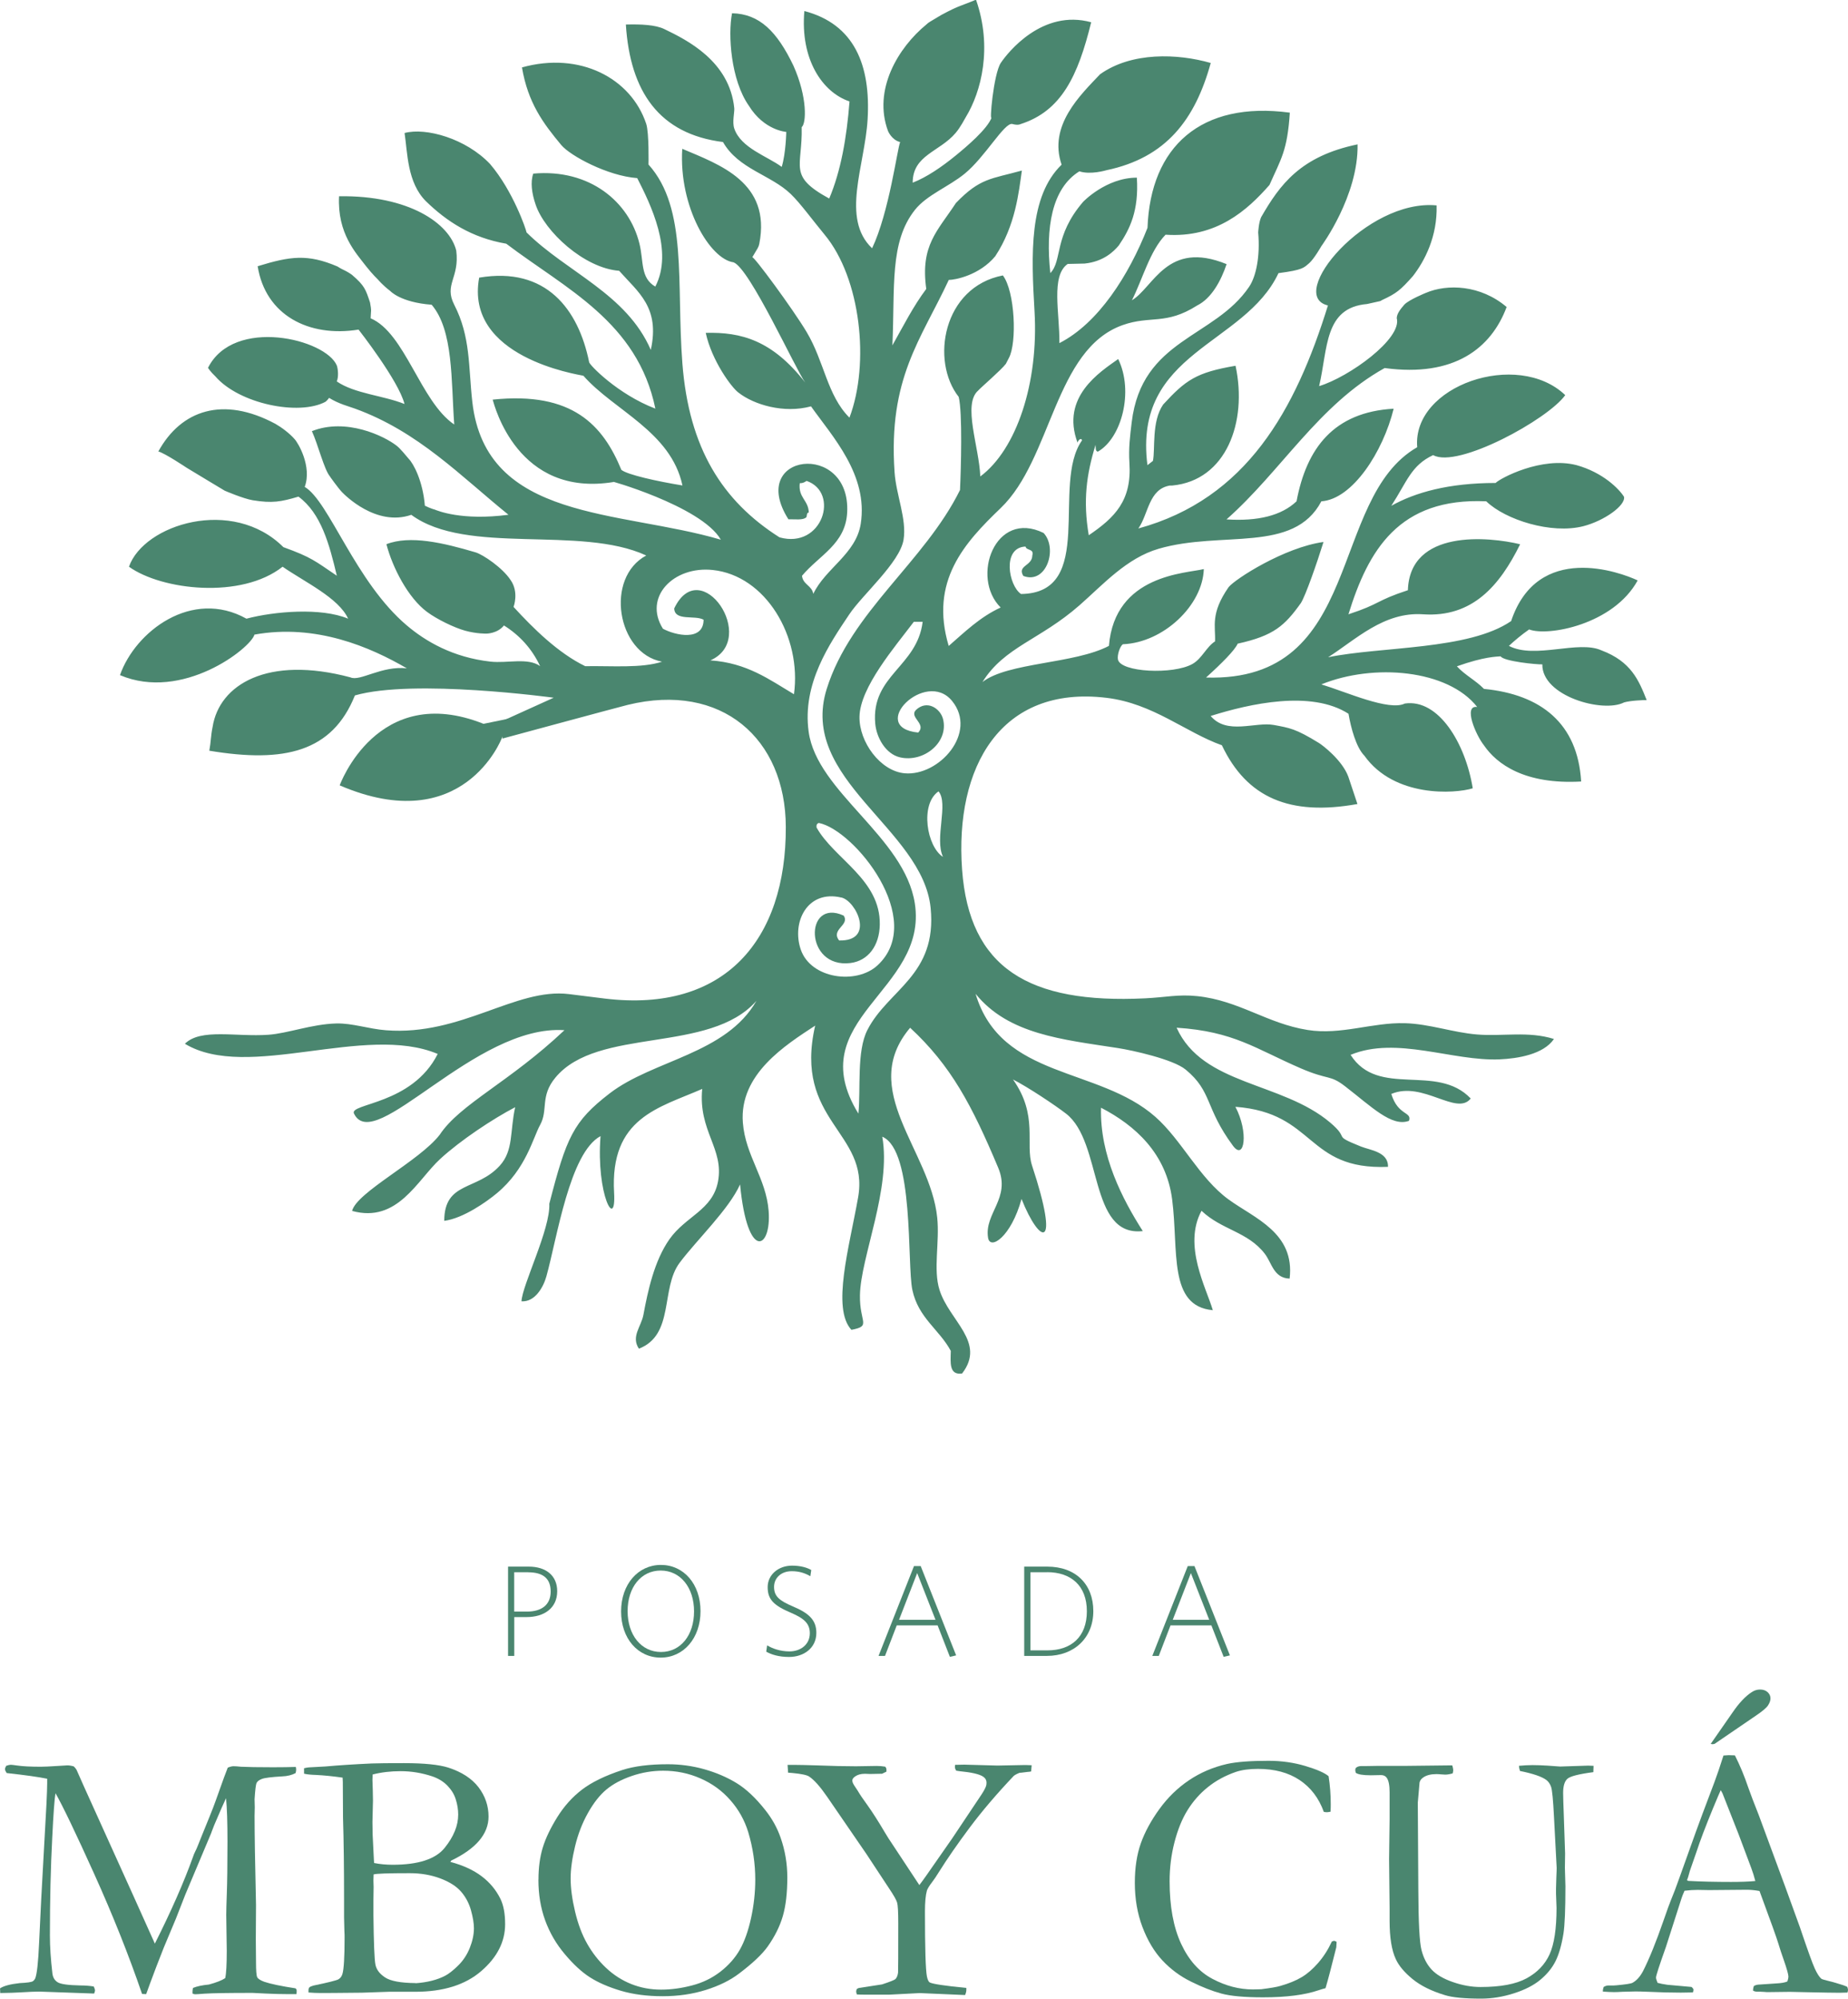 <?xml version="1.0" encoding="UTF-8"?>
<svg xmlns="http://www.w3.org/2000/svg" id="Layer_2" data-name="Layer 2" viewBox="0 0 283.17 306.25">
  <defs>
    <style>
      .cls-1 {
        fill-rule: evenodd;
      }

      .cls-1, .cls-2 {
        fill: #4a866f;
      }
    </style>
  </defs>
  <g id="Layer_1-2" data-name="Layer 1">
    <g>
      <g>
        <path class="cls-1" d="M52.05,120.33s5.74-15.92,22.04-9.43l4.45-.91-1.66,3.13s-5.89,15.36-24.83,7.21Z"></path>
        <path class="cls-1" d="M76.99,113.16s17.84-4.83,19.19-5.16c14.42-3.52,24.19,5.19,24.23,18.69.06,17.31-9.36,28.51-27.69,26.31-1.34-.16-4.47-.56-5.54-.69-8.16-1-16.5,6.44-28.04,5.54-2.71-.21-5.12-1.1-7.62-1.04-3.75.1-7.42,1.52-10.38,1.73-4.97.36-10.38-1.03-12.81,1.38,9.59,5.8,27.59-3.15,38.74,1.56-3.92,7.8-13.58,7.55-12.83,9.13,3.11,6.52,18.53-13.71,32.25-12.77-8.44,7.98-15.98,11.29-19.12,16.03-3.12,4.03-12.7,8.78-13.42,11.66,6.96,1.93,9.99-4.74,13.5-7.96,3.1-2.85,8.04-6.13,11.49-7.93-.83,3.74-.23,6.61-2.36,8.96-3.51,3.87-8.49,2.38-8.51,8.45,2.89-.37,6.49-2.91,8.08-4.24,4.47-3.73,5.5-8.44,6.61-10.45,1.27-2.31-.04-4.38,2.34-7.25,6.49-7.85,23.64-3.58,30.81-11.77-4.67,8.18-15.82,9.04-22.5,14.19-5.58,4.3-6.62,6.74-9.24,16.91.19,3.85-4.17,12.49-4.26,14.94,2.08.14,3.36-2.2,3.81-3.81,1.64-5.86,3.56-18.96,8.3-21.5-.7,8.96,2.42,14.58,2.08,8.69-.67-11.54,6.89-13.02,13.5-15.92-.62,6.47,3.37,9.13,2.42,14.19-.83,4.39-4.94,5.29-7.44,8.84-2.33,3.32-3.31,7.92-3.99,11.58-.34,1.82-1.93,3.33-.69,5.19,5.48-2.12,3.3-9.23,6.23-13.15,2.6-3.48,7.58-8.22,9.27-12.02,1.13,11.85,4.83,9.96,4.38,4.07-.39-5.03-3.56-8.48-3.95-13.52-.59-7.45,6.57-11.92,11.08-14.88-3.37,14.65,8.35,16.28,6.58,26.31-1.37,7.71-4.07,17-1.03,20.3,3.12-.6,1.23-1.06,1.31-5.33.11-5.83,4.83-16.31,3.42-24.26,4.93,2.06,3.77,19.55,4.61,23.47.92,4.32,4.13,6.06,5.89,9.35-.04,1.77-.29,3.75,1.73,3.46,3.71-4.8-1.96-8.04-3.46-12.81-.99-3.13.04-7.28-.35-11.08-1.07-10.37-12.2-19.56-4.15-29.08,6.27,5.8,9.48,11.89,13.5,21.46,1.96,4.68-2.16,6.95-1.56,10.71.31,1.96,3.52-.1,5.13-5.94,2.79,7.01,6,8.16,1.61-5.12-1.09-3.31,1-7.66-2.92-13.19,2.31,1.18,6.45,3.94,8.12,5.23,5.67,4.36,3.43,18.94,11.77,18-3.1-4.86-6.6-11.56-6.4-18.9,5.26,2.72,10,7.02,10.9,14.06,1.01,7.82-.64,16.35,6.23,16.96-.99-3.38-4.61-9.93-1.73-15.23,3.11,2.96,7.07,3.18,9.69,6.58,1.09,1.41,1.36,3.74,3.81,3.81.83-7.02-5.38-9.23-9.35-12.12-4.49-3.26-7.18-9.09-11.21-12.65-8.73-7.72-23.64-5.73-27.56-18.86,5.04,6.23,13.3,6.99,21.81,8.31,2.15.33,8.46,1.71,10.38,3.3,4.11,3.39,2.92,5.83,7.25,11.67,1.77,2.39,2.42-2.11.37-5.97,12.35.92,10.74,9.71,23.38,9.2.08-2.31-2.75-2.55-4.16-3.12-4.58-1.85-1.52-.97-4.69-3.66-7.43-6.29-19.53-5.66-23.54-14.54,8.79.57,12.06,3.21,19.04,6.23,4.34,1.87,4.4.91,6.78,2.75,4.06,3.13,7.14,6.27,9.79,5.29.49-1.43-1.69-.76-2.71-4.12,4.83-2.04,10.01,3.43,12.17.7-5.2-5.47-14.16-.02-18.41-6.69,7.04-2.92,15.66,1.01,22.85.69,2.72-.12,6.71-.75,8.31-3.12-3.93-1.24-7.83-.37-11.77-.69-3.71-.3-7.31-1.63-11.08-1.73-4.99-.14-9.78,1.85-14.88,1.04-6.25-.99-10.52-4.53-16.96-5.19-2.9-.3-4.82.19-7.96.34-17.83.87-26.94-4.64-28.04-19.73-1.14-15.67,5.88-28.28,22.15-26.31,7.12.86,12.05,5.26,17.66,7.27-.82-.58.28.18,0,0,3.82,8.04,10.39,10.87,20.77,9l-1.4-4.2c-.96-2.57-3.99-4.84-4.48-5.14-3.61-2.23-4.53-2.32-6.92-2.77-2.86-.53-7.19,1.58-9.69-1.38,6-1.89,15.41-4,21.12-.34.37,2.17,1.17,5.15,2.43,6.42,4.6,6.45,13.86,5.85,16.61,5-1.12-6.9-5.24-13.73-10.4-12.99h0c-2.43,1.2-8.94-1.76-12.8-2.93,8-3.26,19.39-2.28,23.88,3.46-2.19-.32-.21,4.32,1.04,5.88,1.95,2.86,6.24,6.03,14.89,5.54-.53-8.93-6.18-13.34-14.89-14.19-1.25-1.29-2.94-2.13-4.15-3.46,4.27-1.51,6.06-1.47,6.7-1.53.47.77,5.54,1.27,6.39,1.23-.08,4.87,9.29,7.5,12.53,5.83.95-.28,2.98-.37,3.46-.35h0c-1.2-3.03-2.38-5.91-6.92-7.62,0,0-.18.28,0,0-3.55-1.62-10.21,1.39-14.19-.69.83-.78,1.96-1.73,3.1-2.52,2.85,1.11,12.92-.73,16.63-7.51-2.64-1.25-15.32-5.94-19.39,6.23-6.5,4.46-19.91,3.87-28.04,5.54,4.21-2.68,8.53-6.99,14.54-6.58,7.56.52,11.75-4.38,14.88-10.73-4.76-1.16-16.9-2.36-17.2,7.04-4.96,1.62-4.15,2.07-9.11,3.69,3.03-9.78,7.7-17.92,21.12-17.31,2.92,2.83,9.96,5.07,14.88,3.81,3.18-.82,6.48-3.16,6.23-4.5-.77-1.23-3.25-3.73-7.27-4.85-5.35-1.39-11.73,2.02-12.41,2.73-7.22,0-12.35,1.46-15.98,3.5,2.41-3.71,3.03-6.19,6.41-7.77,3.75,2.11,17.61-5.48,20.24-9.19-7.31-6.99-23.48-1.46-22.68,7.98-13.71,7.87-8.07,36.04-32.36,35.29,2.43-2.19,4.43-4.21,4.85-5.19,5.55-1.22,7.21-2.76,9.69-6.23.71-1.12,2.46-6.13,3.46-9.35-5.99.82-13.55,5.68-14.54,6.92-2.83,4.07-1.98,5.99-2.08,8.31-1.36.87-1.98,2.62-3.46,3.46-2.95,1.67-11.04,1.28-11.42-.69-.13-.68.29-1.98.75-2.33,6.24-.25,12.24-5.98,12.41-11.52-2.67.68-13.64.8-14.54,11.77-5.29,2.78-15.49,2.51-19.38,5.54,3.38-5.41,8.8-6.43,14.88-11.77,3.6-3.16,7.2-7.22,12.12-8.65,9.67-2.82,20.69.78,24.93-7.27,4.79-.32,9.46-7.61,11.08-14.19-9.17.52-13.35,6.03-14.88,14.19-2.31,2.19-5.92,3.08-10.73,2.77,8.39-7.41,14.08-17.54,24.23-23.19,0,.35,0-.34,0,0,10.66,1.45,16.34-3.05,18.69-9.35-4-3.4-9.1-3.57-12.39-2.16-.97.52,0,0,0,0,0,0-2.57,1.04-3.28,1.79-.14.15,0,0,0,0-.37.45-1.14,1.26-1.17,2.06.88,3.17-7.35,9.06-11.89,10.43,1.36-5.79.75-12.02,7.35-12.58l2.02-.45.3-.17c2.16-1,2.79-1.5,4.7-3.66,1.78-2.29,3.77-6.06,3.63-10.83-10.75-1.03-23.14,13.81-16.65,15.33h0l.03-.1h0c-4.99,16.13-12.5,29.73-29.08,34.27,1.57-2.24,1.57-6.05,4.85-6.58-.37.02.35,0,.35,0h0s-.4-.51,0,0c8.25-.78,11.55-9.71,9.69-18.35-6.03,1.03-7.63,2.18-11.09,5.94h0c-1.81,2.62-1.19,6.87-1.57,8.64h-.13s.13,0,.13,0l-.84.65c-2.23-17.43,14.86-18.31,20.08-29.42,3.8-.5,3.86-.82,4.71-1.53.75-.66,1.87-2.62,1.87-2.62h0s5.68-7.71,5.54-15.58c-8.75,1.81-11.91,6.18-14.78,11.16-.38.85-.45,2.34-.45,2.34h0c.32,3.62-.31,6.72-1.38,8.31-5.32,7.89-16.46,7.96-18,20.77-.25,2.07-.5,3.98-.35,6.23.38,5.77-2.23,8.36-6.23,11.08-.9-5.32-.35-9.33,1.04-13.85.05.41-.06.98.35,1.04,3.64-2.06,5.54-9.23,3.12-14.19-2.83,2.01-8.83,5.81-6.23,12.81.08-.38.57-.83.69-.35-4.77,6.71,2.24,23.39-9.35,23.54-1.91-1.28-2.94-7.13.69-7.27.14.67,1.34.27,1.04,1.38-.03,1.62-2.34,1.5-1.38,3.12,3.53,1.36,5.32-4.2,3.11-6.58-7.42-3.65-11.23,6.81-6.58,11.42-3.16,1.45-5.49,3.74-7.96,5.89-2.97-9.95,2.44-15.82,7.96-21.12,7.87-7.54,8.22-24.32,18.69-28.04,4.25-1.51,6.61.05,11.41-3h0s1.26-.75,0,0c2.24-1.11,3.68-3.84,4.52-6.34h0c-9.13-3.74-11.16,3.54-14.51,5.54,1.63-3.21,2.76-7.6,5.16-10.05,7.8.53,12.52-3.75,15.92-7.62.1-.68,0,0,0,0,0,0-.69.58,0,0,1.75-3.96,2.74-5.21,3.12-11.08-13.6-1.82-21.35,5.19-21.81,17.65-2.87,7.29-7.54,14.62-13.5,17.66.06-4.56-1.35-10.3,1.27-12.13l2.6-.06c2.89-.3,4.45-1.84,5.23-2.77,1.72-2.54,3.09-5.33,2.77-10.39-4.71,0-8.23,3.7-8.23,3.7-4.53,5.26-3.16,9.02-5.03,10.92-.75-6.94.22-12.97,4.45-15.59,1.72.57,4.15-.17,4.15-.17,9.15-1.92,13.58-7.75,15.98-16.43-5.07-1.46-12.13-1.72-16.96,1.73-3.01,3.18-7.96,7.86-5.89,13.85-5.03,4.87-4.66,13.77-4.15,22.5.64,10.95-2.76,21.14-8.31,25.27-.18-4.54-2.73-11.04-.34-13.15.54-.59,3.54-3.15,4.26-4.11,0,0,.47-.91.46-.89,1.26-2.33.94-10.2-.92-12.65-9.2,1.78-11.11,13.1-6.77,18.61.6,2.4.35,11.12.2,14.27-5.46,11.04-16.71,18.63-20.42,30.46-4.37,13.92,14.71,21.37,15.92,33.58,1.02,10.32-6.52,12.48-9.69,18.69-1.67,3.26-1,9.01-1.38,12.81-8.94-14.52,10.72-18.75,8.65-32.19-1.57-10.21-15-17.07-16.27-26.31-1.02-7.39,3.22-13.5,6.23-18,2.03-3.03,7.74-7.94,8.31-11.42.52-3.15-1.15-6.88-1.38-10.39-.98-14.37,4.03-20.24,8.31-29.42.96,0,4.7-.71,7.12-3.63,3.12-4.73,3.61-9.87,4.08-13.13-4.7,1.31-6.39,1.11-10.11,4.98-2.83,4.32-5.47,6.47-4.54,13.16-1.98,2.63-3.53,5.7-5.19,8.65.41-8.92-.47-15.83,3.46-20.77,1.81-2.28,5.16-3.53,7.62-5.54,3.12-2.55,6.05-7.81,7.27-7.62.92.26,1.27.03,1.27.03,6.26-1.99,8.82-7.36,10.84-15.61-7.46-2.05-12.75,4.59-13.85,6.23-1.12,1.69-1.8,9.48-1.38,8.31-.64,1.81-3.9,4.55-5.54,5.89-2.17,1.77-4.45,3.32-6.58,4.15,0-4.25,4.12-4.71,6.58-7.62.75-.88,1.37-2.12,1.58-2.46,2.33-3.83,4.11-10.62,1.54-17.96-2.32.99-2.42.79-5.31,2.34-1.93,1.17-1.86,1.06-2.3,1.47-4.32,3.54-8.21,10-5.87,16.32,0,0,.55,1.36,1.86,1.69-.43.95-1.69,10.79-4.3,16.27-4.82-4.57-1.11-12.66-.69-19.73.5-8.33-2.03-14.61-9.69-16.62-.65,7.37,2.74,12.45,6.92,13.85-.43,5.57-1.33,10.67-3.11,14.88-6.4-3.5-4.07-4.75-4.22-10.94.71-.55.91-4.55-1.26-9.41-2.52-5.26-5.21-7.95-9.41-8.04-.23,1.6,0,0,0,0h0s.23.06,0,0c-.65,3.3-.18,10.24,2.57,14.16,2.34,3.81,5.74,4.02,5.74,4.02,0,0-.06,3.28-.7,5.36-2.17-1.62-6.26-2.88-7.27-5.88-.34-1,.06-2.52,0-3.12-.73-7.2-7.22-10.43-10.73-12.12-1.36-.65-3.51-.75-5.88-.69.65,10.31,5.14,16.78,14.88,18,2.38,4.16,7.3,5,10.38,7.96,1.46,1.4,3.36,4.02,5.19,6.23,5.54,6.66,6.96,19.72,3.81,28.04-3.43-3.41-3.85-8.61-6.58-13.15-2.13-3.56-8.14-11.7-8.31-11.42.84-1.43.97-1.52,1.08-2.09,1.83-9.39-6.11-12.11-11.81-14.53-.55,8.92,4.27,16.9,7.85,17.39,2.48.87,9.57,16.52,11,18.43-5.06-6.49-9.82-7.76-15.25-7.62.91,4.23,3.96,8.41,5.05,9.18,2.35,1.83,6.91,3.21,11.08,2.08,3.27,4.62,8.79,10.49,7.62,18-.73,4.63-5.42,6.82-7.27,10.73-.21-1.29-1.59-1.41-1.73-2.77,2.65-3.16,6.67-4.86,6.92-9.69.59-11.04-15.44-9.14-9,1.04,1-.04,2.27.19,2.77-.35.08-.27.01-.68.35-.69-.05-1.91-1.65-2.27-1.38-4.5.48.02.76-.16,1.04-.35,5.12,1.76,2.43,10.49-4.15,8.65-8.75-5.56-13.88-13.65-14.88-26.66-.95-12.32.86-23.73-5.19-30.46,0,0,.1-4.87-.35-6.23-2.33-7.02-10.18-11.12-19.04-8.65.92,5.42,3.22,8.53,6.02,11.89,1.39,1.66,7.12,4.74,11.64,5.07,2.02,3.96,5.61,11.18,2.77,16.62-2.32-1.33-1.76-3.89-2.43-6.58-1.56-6.39-7.6-11.5-16.27-10.73-.46,1.29-.23,3.02.36,4.74,1.38,4.15,7.46,9.75,12.8,10.15-.61-1.02,0,0,0,0,2.93,3.31,6.28,5.6,4.85,12.12-3.74-8.61-12.83-11.86-19.04-18-.05-.41-2.07-6.36-5.58-10.47-3.7-3.92-9.85-5.64-13.11-4.76.46,3,.39,7.59,3.28,10.46,3.16,3.07,6.98,5.59,12.3,6.5,9.12,6.92,20.11,11.97,22.85,25.27-5.77-2.2-10.15-6.74-10.15-7.13-1.64-8.06-6.57-14.68-16.85-12.94-2.24,12.19,15.04,14.82,15.97,15.03,4.7,5.34,13.41,8.55,15.18,16.81-3.87-.63-8.44-1.64-9.36-2.39-2.82-6.83-7.47-12.04-19.72-10.76.27.88,3.8,15.04,18.54,12.62-1.57-.51,13.42,3.61,16.42,8.84-15.57-4.58-36-2.77-38.08-21.12-.61-5.42-.24-9.95-2.77-14.88-1.6-3.12.84-4.09.31-8.29-1.01-4.15-7.24-8.5-17.96-8.33-.28,5.72,2.6,8.7,4.15,10.73h0c1.01,1.28,1.82,2.04,1.82,2.04h0s.7.85,1.87,1.74c0,0,1.55,1.75,6.35,2.11,3.35,3.92,2.97,11.57,3.46,18.35-5.17-3.49-7.53-14.04-12.81-16.27h0s1.37.85,0,0c.06-1.51.16-.97-.09-2.42-.66-1.96-.79-2.55-2.78-4.25-.47-.34-.96-.59-.96-.59-.5-.26-.68-.31-1.25-.68-4.6-1.96-7.24-1.57-12.23-.04,1.19,7.5,7.84,10.94,15.46,9.71-.41-.05,0,0,0,0,0,0,6.13,7.81,7.04,11.4-3.3-1.32-7.65-1.58-10.38-3.46.3-.69.2-1.84.02-2.41-1.66-4.09-15.8-7.53-19.75.33.44.71,0,0,0,0,0,0,.37.6,1.13,1.31,3.65,4.21,12.8,6.07,16.87,3.89.29-.21.55-.6.55-.6h0c1.51.93,2.99,1.29,3.95,1.64,9.73,3.52,16.19,10.33,23.54,16.27-7.14.94-10.85-.61-11.39-.83.16.07-.6-.15-1.42-.56-.31-3.75-1.7-6.39-2.48-7.19-.32-.37-1.3-1.6-1.86-2.01-1.91-1.49-7.74-4.3-12.97-2.22.94,2.04,1.89,5.94,2.78,6.95-.17-.19,1.22,1.74,1.81,2.37.43.45,5.26,5.36,10.64,3.5,8.51,6.27,25.89,1.55,36,6.23-6.37,3.42-4.5,14.98,2.42,16.27-3.12,1.03-7.69.62-11.77.69-4.19-2.04-8-5.83-10.98-9.08,0,0,.87-2.27-.47-4.14-1.22-1.86-4.21-3.88-5.35-4.22-4.96-1.47-10.05-2.66-13.66-1.25.92,3.57,3.32,8.23,6.23,10.38,1.51,1.12,4.13,2.4,5.82,2.87,1.77.49,3.25.45,3.25.45,0,0,1.69.02,2.71-1.25,2.41,1.51,4.28,3.56,5.54,6.23-1.88-1.35-5.02-.4-7.61-.69-5.79-.65-9.95-3.12-12.81-5.54-7.91-6.69-11.9-19.02-15.65-21.23,1.14-3.11-1.01-6.77-1.57-7.34-.75-.87-2.02-1.81-2.92-2.32-8.02-4.3-14.45-2.12-17.94,4.23.98.25,4.33,2.49,4.33,2.49l3.36,2.03,2.48,1.49s2.85,1.23,4.32,1.47c2.96.47,4.26.25,6.98-.56,3.46,2.54,4.73,7.27,5.88,12.12-3.38-2.28-3.83-2.8-8.19-4.38-7.79-7.76-21.39-3.5-23.66,3,5.04,3.61,17.23,4.99,23.54,0,3.41,2.36,8.6,4.78,10.04,7.96-4.14-1.73-11.29-1.13-15.58,0-8.35-4.66-17.02,1.94-19.38,8.65,9.55,4.06,20.01-4.09,20.61-6.21,9.43-1.7,17.75,1.91,23.35,5.17-3.87-.44-7.18,2.06-8.65,1.38.11.06,0,0,0,0-12.67-3.38-20.1,1.09-21.12,7.62-.29,1.42-.23,2.16-.5,3.62,11.55,1.92,18.84.17,22.31-8.47,8.98-2.59,30.46.35,30.46.35l-7.77,3.52M109.2,87.33c-5.98-.63-10.67,4.14-7.62,9,1.91,1.04,6.22,1.96,6.23-1.38-1.33-.75-4.43.27-4.5-1.73,4.05-8.49,12.99,4.69,5.54,7.96,5.62.38,9.05,2.95,12.81,5.19,1.21-8.8-4.31-18.19-12.46-19.04ZM140.01,95.29c-2.85,3.78-8.24,10.02-8.31,14.54-.06,3.86,3.2,8.32,6.92,8.65,5.27.47,11.23-6.21,7.27-11.08-4.06-4.99-13.07,4.06-5.19,4.84,1.32-1.36-1.45-2.32-.35-3.46,1.72-1.63,3.75-.2,4.15,1.38.91,3.59-2.97,6.71-6.58,5.88-2.22-.51-3.62-3.04-3.81-5.19-.64-7.39,6.42-8.67,7.27-15.58h-1.38ZM143.81,121.25c-2.88,1.97-1.8,8.48.69,10.04-1.34-2.79.89-8.18-.69-10.04ZM128.93,137.52c-5.21-1.24-7.66,3.77-6.23,7.96,1.54,4.51,8.54,5.42,11.77,2.42,7.54-7-3.58-20.75-9-21.81-.27.08-.4.29-.35.69,2.66,4.8,9.81,7.96,9.69,14.88-.05,3.23-1.78,5.55-4.5,5.89-7.1.88-7.08-10.02-1.04-7.27,1.01,1.47-2.03,2.1-.69,3.81,5.55.15,2.65-6.03.35-6.58Z"></path>
      </g>
      <g>
        <path class="cls-2" d="M0,304.65c.56-.38,1.57-.65,3.03-.81,1.14-.05,1.82-.15,2.03-.3.14-.11.25-.24.33-.4.27-.66.47-2.47.6-5.42.17-3.85.43-8.97.8-15.36.29-4.88.44-7.92.44-9.13v-.7c-1.31-.27-3.37-.56-6.2-.87-.18-.27-.27-.48-.27-.62,0-.09.06-.25.19-.49.31-.11.54-.16.7-.16.14,0,.46.04.95.11.88.13,2.1.19,3.65.19.5,0,1.37-.04,2.6-.12.87-.06,1.35-.09,1.46-.09.29,0,.62.05,1,.16.19.18.32.36.42.52l1.13,2.55,7.67,16.96,3.2,7.12c2.5-4.97,4.44-9.38,5.83-13.25.09-.29.2-.55.32-.79.16-.31.31-.65.46-1.03.14-.38.73-1.82,1.75-4.33.41-1.01.75-1.88,1-2.6,1.02-2.89,1.63-4.54,1.81-4.96.34-.14.64-.22.9-.22.29,0,.66.03,1.11.08,1.01.05,2.66.08,4.94.08,1.41,0,2.57-.02,3.48-.05.04.2.05.34.05.43,0,.13-.03.3-.08.51-.58.31-1.27.48-2.09.51-1.61.09-2.63.22-3.06.38-.43.16-.71.37-.83.62-.12.25-.22,1.08-.31,2.49l.03,1.25-.03,1.3c0,2.71.07,7.26.22,13.65l-.03,5.31.03,3.41c0,1.34.06,2.13.19,2.37.13.24.49.47,1.08.69.98.33,2.56.66,4.77,1,.13.09.19.21.19.35,0,.16,0,.34-.03.54h-1.25c-1.07,0-2.23-.03-3.47-.09-1.25-.06-1.92-.1-2.01-.1-3.71,0-6.17.04-7.38.12-.74.06-1.21.09-1.41.09-.13,0-.26-.04-.41-.11v-.35c0-.16.03-.33.08-.51.6-.25,1.41-.42,2.44-.52,1.14-.31,1.97-.63,2.49-.98.16-.69.24-2.09.24-4.2l-.08-5.48c0-.6.03-1.71.09-3.33.06-1.63.1-4.27.1-7.94,0-2.91-.07-5.12-.22-6.62-.31.63-.91,2-1.81,4.12l-.4,1.03-.05.16-3.99,9.48-1.43,3.66-1.86,4.44c-.81,2.04-1.5,3.85-2.08,5.42-.25.72-.46,1.29-.62,1.71l-.63-.03c-2.04-5.96-4.48-12.07-7.31-18.34-2.83-6.27-4.81-10.4-5.95-12.41-.15.78-.32,3.03-.5,6.77-.24,4.55-.36,9.56-.36,15.04,0,1.71.13,3.64.38,5.78.07.61.33,1.07.79,1.36.45.3,1.62.46,3.49.5.72,0,1.41.05,2.06.16.13.28.19.48.19.61,0,.09-.04.25-.13.47l-8.41-.3c-.61,0-1.57.04-2.87.12-.72.05-1.76.08-3.11.1l-.03-.73Z"></path>
        <path class="cls-2" d="M46.59,271.76v-.84c.31-.07.55-.12.73-.13l2.55-.14c2.11-.19,4.48-.34,7.1-.46,1.05-.04,2.7-.05,4.96-.05,3.07,0,5.32.23,6.75.68,2.08.67,3.62,1.68,4.65,3.02,1.02,1.35,1.53,2.84,1.53,4.48,0,2.67-1.91,4.92-5.72,6.75l-.13.2c1.95.52,3.55,1.26,4.79,2.2,1.25.94,2.2,2.09,2.87,3.44.49.99.73,2.29.73,3.9,0,2.69-1.22,5.09-3.67,7.2-2.45,2.11-5.82,3.16-10.12,3.16h-4.04l-4.09.14c-3.61.04-5.73.05-6.34.05s-1.26-.03-1.87-.08v-.31c0-.22.04-.38.14-.47.11-.11.32-.2.62-.28,2.26-.47,3.54-.79,3.83-.96.3-.17.5-.45.61-.82.22-.72.33-2.58.33-5.57,0-.27,0-.61-.03-1.03-.04-1.21-.05-1.9-.05-2.08v-2.81c0-4.76-.05-8.91-.16-12.47l-.03-5.44-.03-.68c-1.54-.22-2.89-.35-4.06-.41-.76-.02-1.37-.08-1.84-.19ZM57.32,285.44c.9.18,1.85.27,2.85.27,3.91,0,6.56-.86,7.95-2.57,1.39-1.72,2.09-3.42,2.09-5.12,0-.76-.12-1.53-.37-2.32-.24-.79-.68-1.49-1.3-2.13-.62-.63-1.4-1.1-2.32-1.41-1.57-.52-3.19-.79-4.83-.79-1.54,0-2.97.17-4.29.51-.02.38-.03.66-.03.84s.02.7.05,1.54c.02.54.03,1.08.03,1.62l-.08,3.28.03,1.95.19,3.82.03.49ZM63.7,303.86c1.79-.13,3.29-.51,4.5-1.14.56-.29,1.23-.81,1.99-1.56.77-.75,1.37-1.65,1.79-2.7.42-1.05.64-2.06.64-3.03,0-.74-.15-1.65-.45-2.74-.3-1.08-.81-2.04-1.52-2.86-.71-.82-1.78-1.5-3.19-2.03-1.41-.53-2.97-.8-4.67-.8-3.29,0-5.14.06-5.54.19-.02.42-.03.72-.03.92l.03,1-.03,2.03v2.3c.05,4.24.15,6.75.3,7.53.14.78.64,1.45,1.48,2,.84.56,2.4.85,4.68.87Z"></path>
        <path class="cls-2" d="M82.51,287.99c0-1.84.22-3.48.66-4.92.44-1.44,1.19-2.99,2.23-4.67,1.05-1.68,2.31-3.08,3.79-4.21,1.48-1.13,3.53-2.13,6.15-2.99,1.84-.6,4.17-.89,6.99-.89,1.9,0,3.75.25,5.57.76,1.81.51,3.46,1.21,4.94,2.11,1.48.9,2.96,2.29,4.44,4.17,1.03,1.3,1.81,2.7,2.33,4.2.69,1.97,1.03,4,1.03,6.1,0,2.38-.23,4.36-.69,5.93-.46,1.57-1.23,3.12-2.32,4.66-.85,1.19-2.3,2.56-4.36,4.12-1.37,1.05-3.08,1.89-5.12,2.53-2.04.64-4.24.96-6.61.96s-4.54-.28-6.42-.84c-1.88-.56-3.44-1.24-4.7-2.04-1.26-.8-2.55-1.99-3.87-3.56-1.33-1.57-2.33-3.3-3.02-5.2-.69-1.9-1.03-3.96-1.03-6.2ZM101.31,304.84c1.52,0,3.09-.21,4.73-.64,1.63-.42,3.08-1.13,4.35-2.11,1.26-.98,2.25-2.1,2.97-3.36.71-1.25,1.29-2.87,1.72-4.83.43-1.97.65-3.94.65-5.91,0-2.46-.36-4.88-1.08-7.29-.56-1.82-1.47-3.45-2.74-4.89-1.26-1.44-2.79-2.55-4.58-3.33-1.79-.79-3.69-1.18-5.72-1.18-1.64,0-3.25.27-4.82.81-1.57.54-2.86,1.23-3.87,2.07-1.01.84-1.95,2.03-2.82,3.58-.87,1.54-1.53,3.25-1.98,5.11-.45,1.86-.68,3.5-.68,4.93,0,1.5.23,3.2.68,5.09.45,1.9,1.07,3.54,1.86,4.93.79,1.39,1.75,2.62,2.9,3.7,1.15,1.08,2.43,1.9,3.86,2.47,1.43.57,2.95.85,4.58.85Z"></path>
        <path class="cls-2" d="M120.66,270.41h1.3c.47,0,1.5.02,3.09.07,2.46.1,4.5.14,6.12.14l3.17-.05c.45,0,.88.04,1.3.11.13.14.19.3.19.46v.3l-.68.33h-.3l-1.53.03-.79-.03c-.62,0-1.12.14-1.5.41-.29.2-.43.41-.43.62,0,.24.13.53.38.89.09.14.24.36.43.65.36.61.84,1.33,1.44,2.14.85,1.19,1.75,2.6,2.71,4.23.38.65.78,1.27,1.19,1.87l4.12,6.24c.27-.34.64-.85,1.11-1.52l3.91-5.61,4.51-6.75c.4-.61.63-1.07.71-1.35.04-.14.05-.3.05-.46,0-.38-.17-.69-.51-.92-.56-.38-1.77-.66-3.63-.84-.13-.02-.3-.05-.51-.08-.13-.22-.19-.4-.19-.54,0-.11,0-.23.03-.35l1.41-.03,5.09.14,4.09-.08c.11,0,.49,0,1.14.03l-.08.95c-.13.04-.32.06-.6.08l-.65.08c-.11.02-.28.04-.51.05-.38.14-.68.3-.89.46-2.66,2.8-4.91,5.45-6.77,7.94-1.86,2.49-3.43,4.76-4.71,6.8-.41.67-.75,1.16-1,1.49-.47.61-.75,1.07-.84,1.35-.2.71-.3,1.77-.3,3.2,0,5.63.1,8.95.3,9.96.11.51.25.81.43.92.47.24,2.34.52,5.61.84v.32c0,.21-.06.47-.19.77l-6.95-.3-4.64.24h-3.8c-.36,0-.76,0-1.19-.03-.07-.2-.11-.34-.11-.43s.03-.22.08-.38c.13-.11.25-.17.38-.19l3.51-.54c1.21-.4,1.89-.67,2.04-.81.22-.22.35-.55.41-1,.02-.33.03-2.83.03-7.53,0-1.75-.06-2.82-.18-3.21-.12-.39-.5-1.07-1.15-2.04l-3.55-5.39-6.04-8.8c-1.05-1.52-1.96-2.55-2.74-3.07-.34-.23-1.2-.41-2.57-.54-.14,0-.36-.02-.65-.05l-.08-1.17Z"></path>
        <path class="cls-2" d="M203.58,272.14c.22,1.39.33,2.82.33,4.28,0,.29,0,.68-.03,1.16-.25.05-.44.08-.57.08-.11,0-.26-.02-.46-.05-.76-2.11-2-3.74-3.71-4.88s-3.84-1.71-6.37-1.71c-1.34,0-2.46.15-3.39.46-1.62.56-3.05,1.33-4.28,2.32-1.23.98-2.27,2.16-3.12,3.52s-1.52,3.02-2.02,4.96c-.5,1.94-.74,3.92-.74,5.95,0,3.87.59,7.06,1.76,9.58,1.17,2.52,2.78,4.32,4.82,5.39,2.04,1.08,4.1,1.61,6.18,1.61l1.27-.03c1.44-.18,2.43-.35,2.95-.51,1.32-.38,2.41-.83,3.26-1.34.86-.51,1.7-1.24,2.52-2.18.82-.94,1.52-2.03,2.1-3.28l.32-.11c.09,0,.23.05.41.16-.02.43-.04.71-.05.84-.76,3.05-1.31,5.14-1.65,6.26-.29.07-.65.18-1.08.32-2.11.72-4.94,1.08-8.48,1.08-2.85,0-4.99-.19-6.41-.58-1.42-.39-2.96-.99-4.63-1.82-1.67-.82-3.14-1.91-4.4-3.26s-2.28-3.07-3.06-5.13c-.78-2.07-1.16-4.32-1.16-6.76,0-2.31.31-4.33.92-6.05.61-1.72,1.56-3.47,2.84-5.24,1.28-1.77,2.79-3.24,4.54-4.42,1.74-1.17,3.68-2,5.81-2.49,1.5-.33,3.62-.49,6.37-.49,2,0,3.89.27,5.66.8,1.77.53,2.95,1.05,3.55,1.56Z"></path>
        <path class="cls-2" d="M222.54,270.51c.09.31.14.54.14.71,0,.11-.03.27-.08.49-.47.13-.85.19-1.14.19-.13,0-.34-.01-.64-.04-.3-.03-.54-.04-.72-.04-.83,0-1.49.16-1.98.49-.32.2-.52.46-.6.79l-.27,3.09.08,13.42c.02,4.92.18,7.98.49,9.18.31,1.2.82,2.19,1.54,2.97.72.78,1.81,1.42,3.26,1.92,1.45.51,2.87.76,4.24.76,3.07,0,5.42-.44,7.06-1.33,1.63-.89,2.81-2.11,3.52-3.67.71-1.56,1.07-3.94,1.07-7.12,0-.09-.03-.81-.08-2.17v-.79c0-.29.02-.85.05-1.7.04-.84.05-1.33.05-1.48l-.41-7.78c-.13-2.62-.28-4.17-.45-4.64-.17-.47-.42-.82-.75-1.06-.7-.51-2.04-.96-4.01-1.36-.09-.25-.14-.51-.16-.79.7-.07,1.4-.11,2.08-.11.72,0,1.48.03,2.28.08,1.19.09,1.84.14,1.95.14l4.28-.14.84.03-.03.97c-2.22.29-3.55.63-3.98,1.02-.43.39-.65,1.11-.65,2.16,0,.56.04,1.78.11,3.66l.19,5.61-.03,2.22.08,2.82c0,3.54-.1,5.96-.3,7.24-.29,1.79-.7,3.21-1.23,4.26-.53,1.05-1.31,1.99-2.32,2.83-1.01.84-2.36,1.53-4.05,2.07s-3.35.81-5,.81c-2.58,0-4.44-.18-5.58-.54-2.08-.63-3.73-1.46-4.96-2.47-1.23-1.01-2.08-2.02-2.55-3.04-.63-1.34-.95-3.29-.95-5.86v-1.87l-.08-7.59.08-6.13v-4.12c0-1.05-.14-1.78-.43-2.2-.2-.29-.49-.43-.87-.43l-1.6.03c-1.19,0-1.95-.13-2.28-.38-.05-.16-.08-.31-.08-.43,0-.16.05-.29.16-.38.2-.14.44-.22.73-.22h.7l1.82-.03h4.28l7.12-.08Z"></path>
        <path class="cls-2" d="M245.73,304.43c.25-.14.48-.22.68-.22h.62c.13,0,.34,0,.65-.03,1.39-.13,2.21-.25,2.46-.38.63-.34,1.17-.94,1.62-1.79.94-1.84,2-4.45,3.17-7.83.56-1.61.91-2.58,1.06-2.93.45-1.08.88-2.22,1.3-3.41l2.55-7.12c.4-1.12,1.35-3.68,2.87-7.69.38-1.01.84-2.37,1.38-4.06l.8-.05.95.03c.78,1.54,1.46,3.19,2.06,4.96.33.94.86,2.34,1.6,4.2l4.11,11.13,2.19,6.04c1.16,3.43,1.91,5.54,2.28,6.33.36.79.7,1.3,1,1.56.09.07.43.18,1.02.32.59.15,1,.25,1.23.33.83.24,1.41.43,1.73.6.07.2.11.35.11.46,0,.09-.03.23-.08.41-.58.02-.98.03-1.22.03-.92,0-2.55-.03-4.88-.08l-2.71-.06-3.28.04c-.22,0-.44,0-.66-.03-.23-.02-.42-.03-.58-.03h-.6c-.2-.02-.38-.07-.54-.16,0-.25.04-.5.14-.73.22-.11.41-.17.6-.19l2.84-.19c.74-.04,1.3-.13,1.68-.3.11-.33.16-.57.16-.73,0-.33-.23-1.17-.7-2.52-.32-.91-.61-1.76-.85-2.58-.24-.81-1.2-3.49-2.88-8.03-.74-.13-1.39-.19-1.95-.19l-5.8.05-1.71-.03c-.61,0-1.29.04-2.03.13-.24.54-.39.93-.46,1.16l-2.39,7.45c-1.01,2.84-1.52,4.4-1.52,4.69,0,.16.08.43.24.81.38.11.88.21,1.52.3l3.68.33c.2.16.3.31.3.43,0,.09-.03.23-.08.41-.81.02-1.44.03-1.87.03-1.44,0-3.12-.04-5.04-.13-.89-.04-1.52-.05-1.9-.05s-1.04.02-1.98.05c-.61.04-1.06.05-1.33.05-.43,0-.99-.03-1.68-.08v-.16c0-.13.04-.3.11-.51ZM258.65,288.18c1.93.11,4.14.16,6.61.16,1.41,0,2.65-.04,3.71-.14-.18-.7-.39-1.36-.62-1.98-1.17-3.14-1.82-4.87-1.95-5.2l-2.46-6.25-.27-.49c-.11.22-.51,1.15-1.19,2.79-1.16,2.82-1.99,5.01-2.5,6.58-.24.7-.48,1.4-.73,2.1-.25.69-.41,1.18-.47,1.46-.06.28-.16.56-.28.85l.16.11ZM262.14,267.18l3.36-4.83c.97-1.42,1.94-2.45,2.9-3.08.4-.27.83-.41,1.3-.41s.88.14,1.16.41c.29.27.43.58.43.95,0,.34-.13.7-.38,1.08-.25.38-.86.89-1.82,1.54l-6.37,4.35-.3.05-.3-.05Z"></path>
      </g>
      <g>
        <path class="cls-2" d="M80.7,247.76h-1.9v5.95h-.95v-13.68h3.17c2.64,0,4.36,1.37,4.36,3.77,0,2.6-2.02,3.96-4.68,3.96ZM80.93,240.89h-2.14v6.03h1.94c2.26,0,3.65-1.03,3.65-3.07s-1.21-2.95-3.45-2.95Z"></path>
        <path class="cls-2" d="M101.24,253.97c-3.51,0-6.07-2.93-6.07-7.08s2.6-7.12,6.1-7.12,6.07,2.93,6.07,7.08-2.6,7.12-6.1,7.12ZM101.24,240.63c-3.01,0-5.07,2.58-5.07,6.22s2.08,6.26,5.11,6.26,5.07-2.58,5.07-6.22-2.08-6.26-5.11-6.26Z"></path>
        <path class="cls-2" d="M120.9,253.87c-1.59,0-2.74-.38-3.49-.81l.14-.97c.77.48,2,.93,3.41.93,1.74,0,3.13-1.07,3.13-2.78,0-1.43-.79-2.24-2.87-3.13-2.66-1.13-3.59-2.04-3.59-3.94s1.65-3.29,3.73-3.29c1.27,0,2.28.28,2.95.67l-.14.95c-.79-.46-1.68-.77-2.85-.77-1.64,0-2.71,1.05-2.71,2.4,0,1.43.77,2.1,2.91,3.01,2.44,1.03,3.57,2.08,3.57,4.04,0,2.32-1.92,3.69-4.18,3.69Z"></path>
        <path class="cls-2" d="M145.55,253.85l-1.88-4.82h-6.26l-1.8,4.68h-.99l5.43-13.76h1.03l5.43,13.68-.95.22ZM140.54,241.02l-2.78,7.16h5.59l-2.81-7.16Z"></path>
        <path class="cls-2" d="M160.41,253.71h-3.47v-13.68h3.53c4.38,0,7.06,2.72,7.06,6.82s-2.93,6.86-7.12,6.86ZM160.45,240.89h-2.56v11.97h2.62c3.61,0,6.03-2.04,6.03-5.99s-2.46-5.99-6.09-5.99Z"></path>
        <path class="cls-2" d="M187.5,253.85l-1.88-4.82h-6.26l-1.8,4.68h-.99l5.43-13.76h1.03l5.43,13.68-.95.22ZM182.48,241.02l-2.78,7.16h5.59l-2.81-7.16Z"></path>
      </g>
    </g>
  </g>
</svg>
